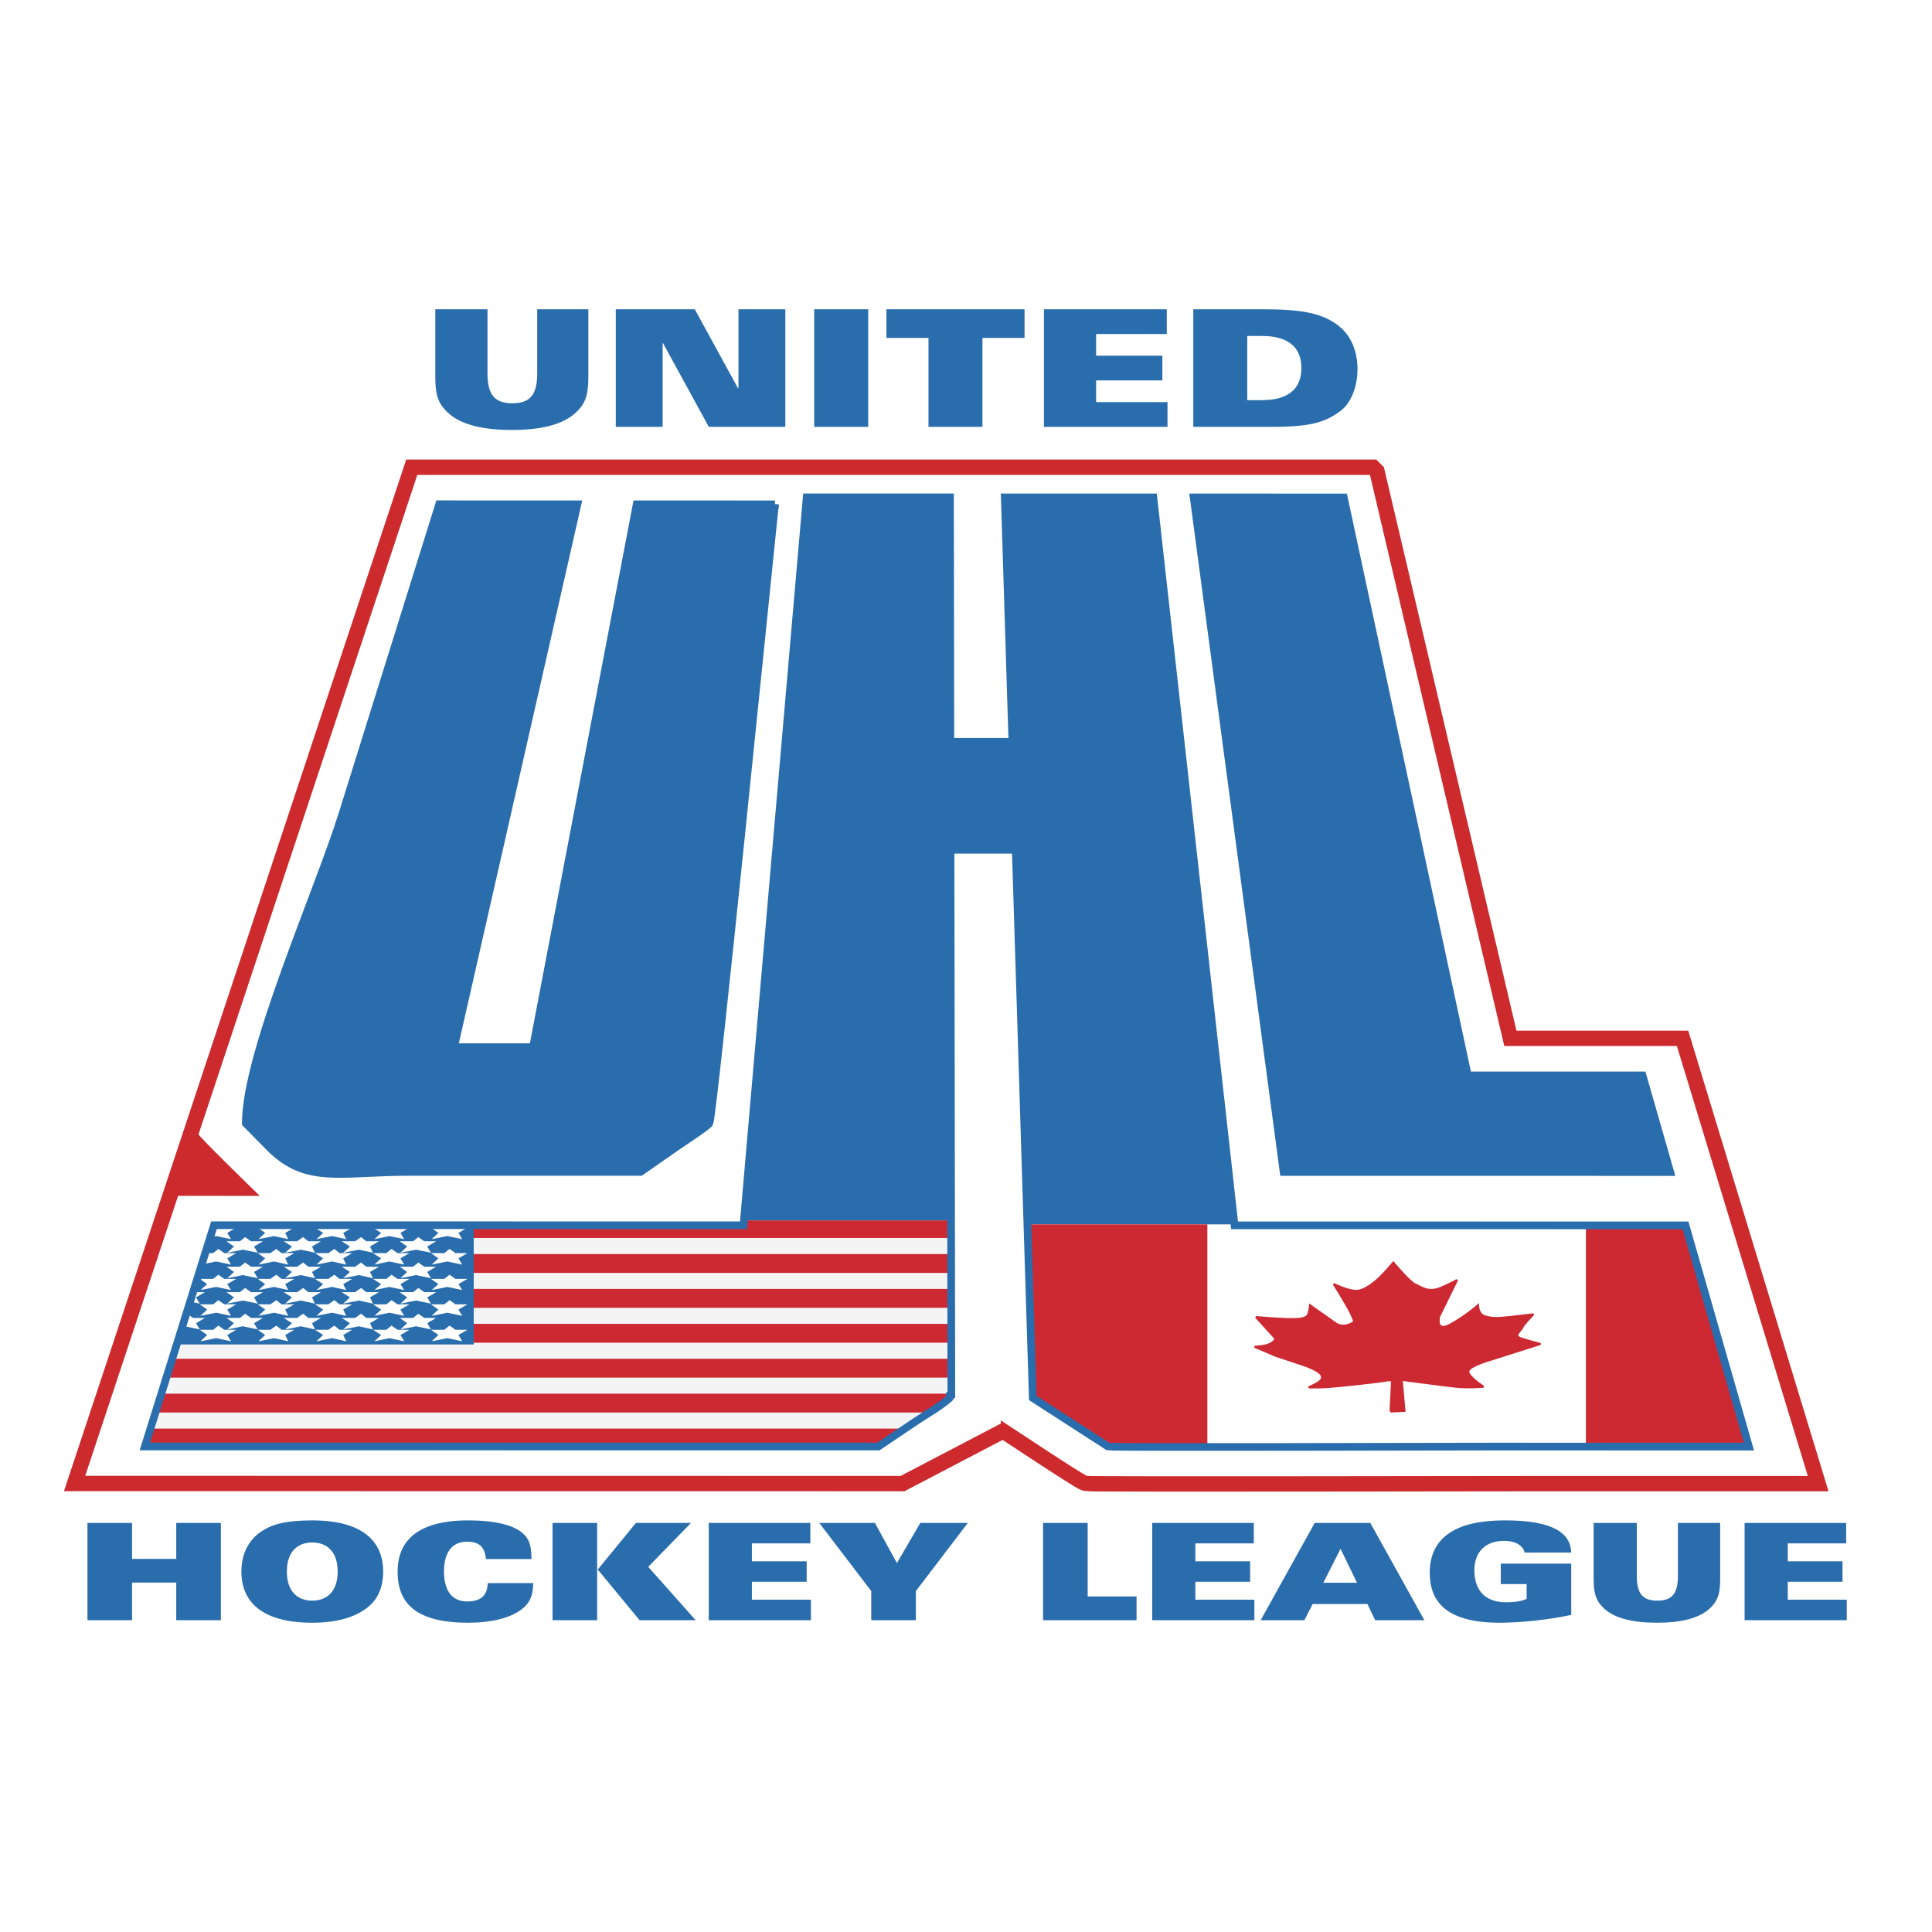 <svg xmlns="http://www.w3.org/2000/svg" width="2500" height="2500" viewBox="0 0 192.756 192.756"><path fill-rule="evenodd" clip-rule="evenodd" fill="#fff" d="M0 0h192.756v192.756H0V0z"/><path d="M136.68 47.381l13.404 56.98 17.219.001 13.062 42.896-26.674-.002c-4.213 0-44.896.078-45.234-.005-.404-.099-7.67-4.928-8.604-5.537l.004.311-9.993 5.225-26.247-.003-55.114-.006 33.132-99.86h95.045z" fill-rule="evenodd" clip-rule="evenodd" fill="#cc2a2d" stroke="#cc2a2d" stroke-width="3.061" stroke-miterlimit="2.613"/><path d="M136.68 47.381l13.404 56.98 17.219.001 13.062 42.896-26.674-.002c-4.213 0-44.896.078-45.234-.005-.404-.099-7.67-4.928-8.604-5.537l.004.311-9.993 5.225-26.247-.003-55.114-.006 9.267-27.931 8.146.002c-.645-.633-6.106-5.937-6.106-6.147l21.827-65.784h95.043z" fill-rule="evenodd" clip-rule="evenodd" fill="#fff"/><path fill-rule="evenodd" clip-rule="evenodd" fill="#2a6dad" stroke="#2a6dad" stroke-width=".765" stroke-miterlimit="2.613" d="M166.639 116.935l-2.764-9.642-17.432-.001-12.375-57.663-14.976-.003 8.974 67.303 38.573.006zM77.319 50.317c-.619 5.838-6.169 61.221-6.542 61.764-.224.327-2.878 2.053-3.401 2.422l-3.465 2.418-23.031-.002c-6.972 0-10.294 1.257-13.97-2.421l-2.387-2.423c0-7.006 7.214-23.093 9.646-30.881l9.647-30.883 13.795.002-12.313 54.161 7.885.002 10.34-54.162 13.796.003z"/><path d="M87.638 144.319l-25.912-.002-47.271-.006 6.894-22.072 52.832.007 6.303-72.626 7.142.001 7.156.001.036 24.388h3.093l3.094.001-.758-24.388 7.412.001 7.412.001 8.1 72.626 44.994.005 6.326 22.072-25.877-.003c-3.65 0-37.648.1-38.072-.004l-7.5-4.841-1.701-54.694h-6.506l.08 54.309c-.381 0-.02.251-.165.383-.946.86-2.38 1.643-3.521 2.419l-3.591 2.422z" fill-rule="evenodd" clip-rule="evenodd" fill="#2a6dad"/><path d="M74.224 121.758h20.664l.026 17.339c-.381 0-.02.251-.165.383-.946.86-2.38 1.643-3.521 2.419l-3.589 2.421-25.912-.002-47.271-.006 6.894-22.072 52.832.007.042-.489z" fill-rule="evenodd" clip-rule="evenodd" fill="#f4f4f4"/><path fill-rule="evenodd" clip-rule="evenodd" fill="#cc2933" d="M94.89 123.408H20.984l.365-1.169 52.832.007.043-.488h20.663l.003 1.65z"/><path fill="none" stroke="#cc2933" stroke-width=".214" stroke-miterlimit="2.613" d="M94.89 123.408H20.984"/><path fill-rule="evenodd" clip-rule="evenodd" fill="#cc2933" d="M20.417 125.224h74.476l.002 1.668H19.896l.521-1.668z"/><path d="M20.417 125.224h74.476m.002 1.668H19.896" fill="none" stroke="#cc2933" stroke-width=".214" stroke-miterlimit="2.613"/><path fill-rule="evenodd" clip-rule="evenodd" fill="#cc2933" d="M19.33 128.706h75.568l.002 1.668H18.809l.521-1.668z"/><path d="M19.33 128.706h75.568m.002 1.668H18.809" fill="none" stroke="#cc2933" stroke-width=".214" stroke-miterlimit="2.613"/><path fill-rule="evenodd" clip-rule="evenodd" fill="#cc2933" d="M18.242 132.188h76.661l.002 1.668H17.721l.521-1.668z"/><path d="M18.242 132.188h76.661m.002 1.668H17.721" fill="none" stroke="#cc2933" stroke-width=".214" stroke-miterlimit="2.613"/><path fill-rule="evenodd" clip-rule="evenodd" fill="#cc2933" d="M17.154 135.671h77.754l.003 1.666H16.634l.52-1.666z"/><path d="M17.154 135.671h77.754m.003 1.666H16.634" fill="none" stroke="#cc2933" stroke-width=".214" stroke-miterlimit="2.613"/><path d="M16.066 139.153H94.74c-.037.082.111.233.009.326-.512.466-1.164.91-1.838 1.341H15.546l.52-1.667z" fill-rule="evenodd" clip-rule="evenodd" fill="#cc2933"/><path d="M16.066 139.153H94.74m-1.829 1.667H15.546" fill="none" stroke="#cc2933" stroke-width=".214" stroke-miterlimit="2.613"/><path fill-rule="evenodd" clip-rule="evenodd" fill="#cc2933" d="M14.979 142.636h75.156l-2.472 1.667H14.458l.521-1.667z"/><path d="M14.979 142.636h75.156m-2.472 1.667H14.458" fill="none" stroke="#cc2933" stroke-width=".214" stroke-miterlimit="2.613"/><path fill-rule="evenodd" clip-rule="evenodd" fill="#2a6dad" d="M47.264 122.242v11.897H17.632l3.717-11.9 25.915.003z"/><path fill-rule="evenodd" clip-rule="evenodd" fill="#fff" d="M21.571 122.239l-.296.239-.301.96.587-.117 1.483.313-.37-.626.89-.522h-1.188l-.35-.247h-.455zM27.326 122.24l-.35.246h-1.262l.743.522-.668.626 1.557-.313 1.409.313-.297-.626.891-.522h-1.261l-.306-.246h-.456zM33.11 122.241l-.35.245h-1.334l.816.522-.668.626 1.558-.313 1.409.313-.297-.626.89-.522h-1.26l-.305-.245h-.459zM38.851 122.241l-.305.245h-1.335l.816.522-.667.626 1.483-.313 1.484.313-.372-.626.89-.522h-1.186l-.348-.245h-.46zM44.635 122.242l-.303.244h-1.336l.742.522-.668.626 1.558-.313 1.484.313-.371-.626.89-.522h-1.187l-.347-.244h-.462zM21.783 124.606l-.518.418h-.786l-.099.318.291.204-.502.469-.04.131 1.432-.288 1.483.314-.37-.626.89-.522h-1.188l-.593-.418zM27.569 124.606l-.593.418h-1.262l.743.522-.668.626 1.557-.314 1.409.314-.297-.626.891-.522h-1.261l-.519-.418zM33.355 124.606l-.595.418h-1.334l.816.522-.668.626 1.558-.314 1.409.314-.297-.626.89-.522h-1.26l-.519-.418zM39.065 124.606l-.519.418h-1.335l.816.522-.667.626 1.483-.314 1.484.314-.372-.626.89-.522h-1.186l-.594-.418zM44.851 124.606l-.519.418h-1.336l.742.522-.668.626 1.558-.314 1.484.314-.371-.626.89-.522h-1.187l-.593-.418zM21.783 127.18l-.518.416h-1.336l.742.522-.669.591 1.559-.313 1.483.313-.37-.591.89-.522h-1.188l-.593-.416zM27.569 127.18l-.593.416h-1.262l.743.522-.668.591 1.557-.313 1.409.313-.297-.591.891-.522h-1.261l-.519-.416zM33.355 127.18l-.595.416h-1.334l.816.522-.668.591 1.558-.313 1.409.313-.297-.591.89-.522h-1.26l-.519-.416zM39.065 127.18l-.519.416h-1.335l.816.522-.667.591 1.483-.313 1.484.313-.372-.591.89-.522h-1.186l-.594-.416zM44.851 127.18l-.519.416h-1.336l.742.522-.668.591 1.558-.313 1.484.313-.371-.591.89-.522h-1.187l-.593-.416zM21.783 129.717l-.518.418h-1.336l.742.52-.669.627 1.559-.313 1.483.313-.37-.627.89-.52h-1.188l-.593-.418zM27.569 129.717l-.593.418h-1.262l.743.52-.668.627 1.557-.313 1.409.313-.297-.627.891-.52h-1.261l-.519-.418zM33.355 129.717l-.595.418h-1.334l.816.52-.668.627 1.558-.313 1.409.313-.297-.627.89-.52h-1.26l-.519-.418zM39.065 129.717l-.519.418h-1.335l.816.52-.667.627 1.483-.313 1.484.313-.372-.627.89-.52h-1.186l-.594-.418zM44.851 129.717l-.519.418h-1.336l.742.52-.668.627 1.558-.313 1.484.313-.371-.627.89-.52h-1.187l-.593-.418zM21.783 132.255l-.518.417h-1.336l.742.52-.669.627 1.559-.312 1.483.312-.37-.627.89-.52h-1.188l-.593-.417zM27.569 132.255l-.593.417h-1.262l.743.52-.668.627 1.557-.312 1.409.312-.297-.627.891-.52h-1.261l-.519-.417zM33.355 132.255l-.595.417h-1.334l.816.52-.668.627 1.558-.312 1.409.312-.297-.627.89-.52h-1.26l-.519-.417zM39.065 132.255l-.519.417h-1.335l.816.52-.667.627 1.483-.312 1.484.312-.372-.627.89-.52h-1.186l-.594-.417zM44.851 132.255l-.519.417h-1.336l.742.52-.668.627 1.558-.312 1.484.312-.371-.627.89-.52h-1.187l-.593-.417z"/><path fill-rule="evenodd" clip-rule="evenodd" fill="#fff" d="M24.453 123.426l-.519.416h-1.335l.742.522-.667.625 1.556-.312 1.484.312-.37-.625.889-.522h-1.187l-.593-.416zM30.239 123.426l-.593.416h-1.335l.815.522-.668.625 1.559-.312 1.409.312-.297-.625.89-.522h-1.261l-.519-.416zM36.024 123.426l-.593.416h-1.335l.816.522-.668.625 1.558-.312 1.409.312-.296-.625.89-.522h-1.261l-.52-.416zM41.736 123.426l-.52.416h-1.335l.742.522-.668.625 1.558-.312 1.483.312-.371-.625.891-.522h-1.187l-.593-.416zM19.711 127.482l.218.046-.152-.256-.066.21zm.257-.821l.479-.281h-.392l-.087.281zM24.453 125.963l-.519.417h-1.335l.742.521-.667.627 1.556-.314 1.484.314-.37-.627.889-.521h-1.187l-.593-.417zM30.239 125.963l-.593.417h-1.335l.815.521-.668.627 1.559-.314 1.409.314-.297-.627.89-.521h-1.261l-.519-.417zM36.024 125.963l-.593.417h-1.335l.816.521-.668.627 1.558-.314 1.409.314-.296-.627.89-.521h-1.261l-.52-.417zM41.736 125.963l-.52.417h-1.335l.742.521-.668.627 1.558-.314 1.483.314-.371-.627.891-.521h-1.187l-.593-.417zM18.968 129.862l.961.202-.371-.625.89-.521h-1.185l-.295.944zM24.453 128.501l-.519.417h-1.335l.742.521-.667.625 1.556-.311 1.484.311-.37-.625.889-.521h-1.187l-.593-.417zM30.239 128.501l-.593.417h-1.335l.815.521-.668.625 1.559-.311 1.409.311-.297-.625.89-.521h-1.261l-.519-.417zM36.024 128.501l-.593.417h-1.335l.816.521-.668.625 1.558-.311 1.409.311-.296-.625.89-.521h-1.261l-.52-.417zM41.736 128.501l-.52.417h-1.335l.742.521-.668.625 1.558-.311 1.483.311-.371-.625.891-.521h-1.187l-.593-.417zM18.668 131.072l-.104.083-.381 1.222.262-.054 1.484.315-.371-.626.89-.522h-1.187l-.593-.418zM24.453 131.072l-.519.418h-1.335l.742.522-.667.626 1.556-.315 1.484.315-.37-.626.889-.522h-1.187l-.593-.418zM30.239 131.072l-.593.418h-1.335l.815.522-.668.626 1.559-.315 1.409.315-.297-.626.89-.522h-1.261l-.519-.418zM36.024 131.072l-.593.418h-1.335l.816.522-.668.626 1.558-.315 1.409.315-.296-.626.89-.522h-1.261l-.52-.418zM41.736 131.072l-.52.418h-1.335l.742.522-.668.626 1.558-.315 1.483.315-.371-.626.891-.522h-1.187l-.593-.418zM102.85 122.158h20.311l.01.094 44.994.005 6.326 22.072-25.877-.003-1.143.003h-36.854a.521.521 0 0 1-.076-.007l-7.5-4.841-.191-6.12v-11.203z"/><path d="M102.85 122.158h17.609v22.171h-9.842a.521.521 0 0 1-.076-.007l-7.5-4.841-.191-6.12v-11.203zM158.227 144.327v-22.071l9.937.001 6.326 22.072-16.263-.002zM138.738 140.827l.137-2.889s.139-.343-.553-.206c-.693.138-5.537.688-6.645.688h-1.107s1.107-.481 1.246-.757.416-.756-2.076-1.581l-2.49-.825-2.076-.895s.967 0 1.521-.275c.555-.274.555-.549.555-.549l-1.939-2.133s2.354.206 3.461.206 1.66-.069 1.799-.618c.139-.551.139-.757.139-.757l2.631 1.856s.553.345 1.244.068c.693-.274.555-.274.277-.963-.277-.688-1.799-3.095-1.799-3.095s1.521.758 2.354.688c.83-.069 1.799-.895 2.352-1.444.555-.55 1.246-1.375 1.246-1.375s1.662 1.994 2.215 2.2c.553.207 1.246.895 2.629.275 1.385-.619 1.523-.757 1.523-.757l-1.799 3.646s-.416 1.65 1.107.824c1.521-.824 2.768-1.925 2.768-1.925s0 .894.691 1.101c.691.205 1.248.205 2.492.068 1.246-.138 2.352-.275 2.352-.275s-.969.963-1.105 1.308c-.139.343-.969.824-.139 1.101.83.274 1.938.549 1.938.549l-4.982 1.582s-2.215.619-2.215 1.169 1.521 1.513 1.521 1.513-1.521.139-2.768 0c-1.246-.137-5.398-.688-5.398-.688l.277 3.095-1.384.07z" fill-rule="evenodd" clip-rule="evenodd" fill="#cc2933"/><path d="M138.738 140.827l.137-2.889s.139-.343-.553-.206c-.693.138-5.537.688-6.645.688h-1.107s1.107-.481 1.246-.757.416-.756-2.076-1.581l-2.49-.825-2.076-.895s.967 0 1.521-.275c.555-.274.555-.549.555-.549l-1.939-2.133s2.354.206 3.461.206 1.66-.069 1.799-.618c.139-.55.139-.757.139-.757l2.631 1.856s.553.345 1.244.068c.693-.274.555-.274.277-.963-.277-.688-1.799-3.095-1.799-3.095s1.521.758 2.354.688c.83-.069 1.799-.895 2.352-1.444.555-.55 1.246-1.375 1.246-1.375s1.662 1.994 2.215 2.2c.553.207 1.246.895 2.629.275 1.385-.619 1.523-.757 1.523-.757l-1.799 3.646s-.416 1.65 1.107.824c1.521-.824 2.768-1.925 2.768-1.925s0 .894.691 1.101c.691.205 1.248.205 2.492.068 1.246-.138 2.352-.275 2.352-.275s-.969.963-1.105 1.308c-.139.343-.969.824-.139 1.101.83.274 1.938.549 1.938.549l-4.982 1.582s-2.215.619-2.215 1.169 1.521 1.513 1.521 1.513-1.521.139-2.768 0c-1.246-.137-5.398-.688-5.398-.688l.277 3.095-1.384.07" fill="none" stroke="#cc2933" stroke-width=".206" stroke-miterlimit="2.613"/><path d="M87.638 144.319l-25.912-.002-47.271-.006 6.894-22.072 52.832.007 6.303-72.626 7.142.001 7.156.001.036 24.388h3.093l3.094.001-.758-24.388 7.412.001 7.412.001 8.1 72.626 44.994.005 6.326 22.072-25.877-.003c-3.65 0-37.648.1-38.072-.004l-7.5-4.841-1.701-54.694h-6.506l.08 54.309c-.381 0-.02.251-.165.383-.946.86-2.38 1.643-3.521 2.419l-3.591 2.422z" fill="none" stroke="#2a6dad" stroke-width=".765" stroke-miterlimit="2.613"/><path d="M43.43 37.713c0 1.853.39 2.633 1.223 3.429 1.292 1.235 3.524 1.755 6.411 1.755 2.888 0 5.119-.52 6.412-1.755.833-.796 1.222-1.576 1.222-3.429v-6.857h-5.101v6.436c0 2.242-.85 2.941-2.48 2.941-1.629 0-2.479-.699-2.479-2.941v-6.436H43.43v6.857zM61.437 42.588h4.675v-8.353h.036l4.57 8.353h7.634V30.855h-4.676v7.866h-.053l-4.305-7.866h-7.881v11.733zM81.234 42.588h5.385V30.855h-5.385v11.733zM92.636 42.588h5.384v-8.872h4.199v-2.861H88.438v2.861h4.198v8.872zM104.154 42.588h12.328v-2.47h-7.121v-2.161h6.608v-2.471h-6.608v-2.161h7.049v-2.47h-12.256v11.733zM124.439 33.521h1.488c2.443 0 3.914 1.007 3.914 3.201 0 2.193-1.471 3.201-3.914 3.201h-1.488v-6.402zm-5.384 9.067h7.777c3.949 0 5.365-.456 6.871-1.56 1.117-.812 1.736-2.487 1.736-4.208 0-1.756-.639-3.169-1.559-4.031-1.754-1.625-4.199-1.934-7.971-1.934h-6.855v11.733h.001zM8.724 161.646h4.452v-3.749h4.408v3.749h4.453v-9.702h-4.453v3.587h-4.408v-3.587H8.724v9.702zM38.229 156.795c0-2.901-1.904-5.105-7.073-5.105-2.724 0-4.027.416-5.038 1.074-1.216.793-2.035 2.149-2.035 4.031 0 2.902 1.903 5.105 7.073 5.105 2.724 0 4.554-.672 5.698-1.68.877-.765 1.375-1.934 1.375-3.425zm-4.54 0c0 1.988-1.069 2.902-2.534 2.902s-2.534-.914-2.534-2.902 1.069-2.901 2.534-2.901 2.534.913 2.534 2.901zM53.026 155.545c-.015-1.424-.235-2.015-.894-2.593-.923-.807-2.768-1.263-5.42-1.263-5.916 0-7.043 2.808-7.043 5.105 0 3.103 1.742 5.105 7.043 5.105 2.271 0 4.351-.457 5.538-1.505.819-.725.922-1.572.952-2.445h-4.541c-.044 1.25-.703 1.828-2.05 1.828-1.729 0-2.314-1.371-2.314-2.983s.586-2.982 2.314-2.982c1.201 0 1.757.537 1.874 1.732h4.541v.001zM63.811 161.646h5.595l-4.731-5.321 4.262-4.38h-5.491l-3.808 4.648 4.173 5.053zm-8.685 0h4.452v-9.701h-4.452v9.701zM70.713 161.646h10.193v-2.043h-5.888v-1.788h5.463v-2.042h-5.463v-1.787h5.829v-2.042H70.713v9.702zM86.925 161.646h4.451v-2.904l5.186-6.798h-4.746l-2.328 4.004-2.197-4.004H81.74l5.185 6.798v2.904zM104.066 161.646h9.329v-2.366h-4.877v-7.336h-4.452v9.702zM114.957 161.646h10.193v-2.043h-5.888v-1.788h5.463v-2.042h-5.463v-1.787h5.83v-2.042h-10.135v9.702zM132.031 157.909l1.715-3.386 1.641 3.386h-3.356zm-6.252 3.737h4.363l.82-1.612h5.463l.777 1.612h4.906l-5.391-9.701h-5.551l-5.387 9.701zM156.762 154.899c-.072-2.445-2.824-3.21-6.662-3.21-4.658 0-7.455 1.585-7.455 5.226 0 2.863 1.641 4.985 6.957 4.985 2.328 0 5.082-.336 7.16-.779v-5.119h-7.027v2.042h2.576v1.478c-.395.203-1.098.337-2.064.337-2.211 0-3.15-1.344-3.15-3.211 0-1.748 1.055-2.916 2.959-2.916.703 0 1.188.162 1.508.39.324.229.5.524.557.778h4.641v-.001zM158.998 157.614c0 1.531.322 2.177 1.01 2.835 1.07 1.021 2.914 1.451 5.303 1.451 2.387 0 4.232-.43 5.301-1.451.689-.658 1.01-1.304 1.01-2.835v-5.67h-4.217v5.32c0 1.854-.703 2.433-2.051 2.433s-2.051-.578-2.051-2.433v-5.32h-4.305v5.67zM174.059 161.646h10.193v-2.043h-5.887v-1.788h5.463v-2.042h-5.463v-1.787h5.828v-2.042h-10.134v9.702z" fill-rule="evenodd" clip-rule="evenodd" fill="#2a6dad"/></svg>